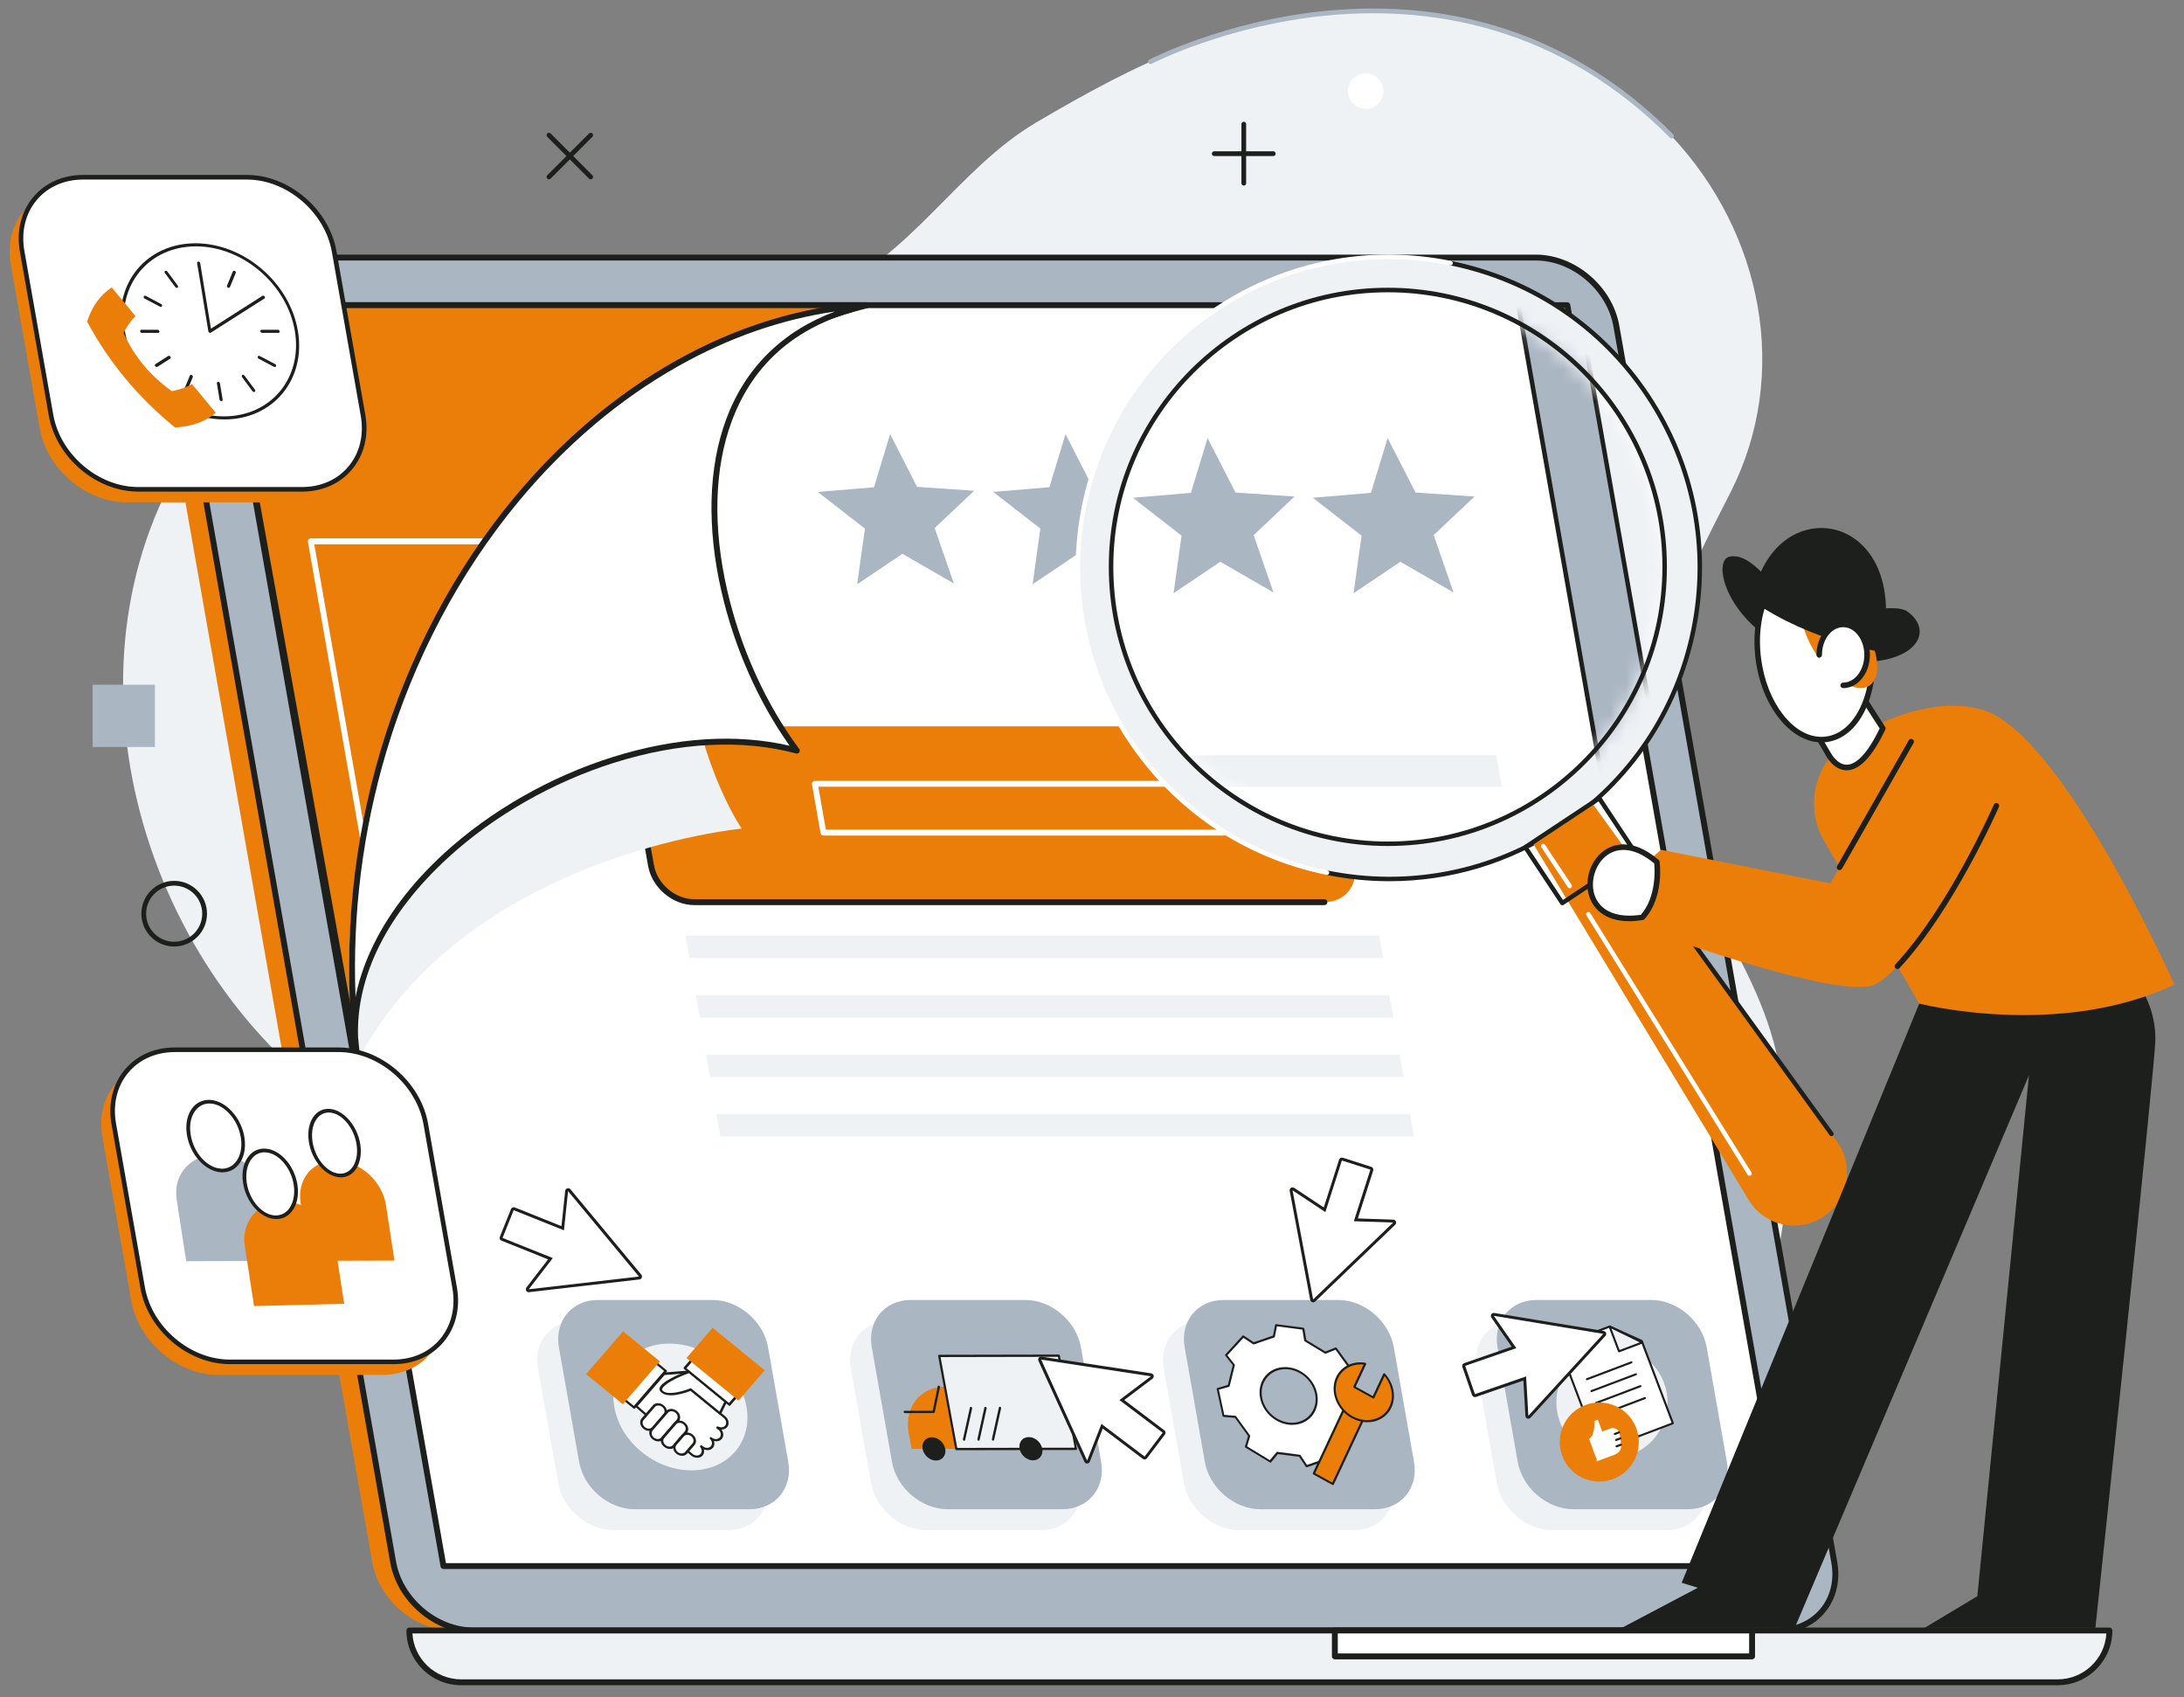 <svg width="139" height="108" viewBox="0 0 139 108" fill="none" xmlns="http://www.w3.org/2000/svg">
<rect x="0" y="0" width="139" height="108" fill="#808080" stroke="none"/>
<path d="M113.724 72.09C113.985 77.775 112.729 83.538 110.069 88.567C100.956 105.795 74.31 111.726 58.476 100.865C50.324 95.274 46.267 85.6 37.972 79.782C32.822 76.169 26.783 73.97 21.608 70.332C8.794 61.318 3.255 41.942 12.264 28.337C15.968 22.743 22.369 19.027 29.064 18.581C36.861 18.064 45.041 21.67 52.286 18.739C57.924 16.46 60.894 10.781 65.933 7.803C72.221 4.089 78.413 0.998 85.881 0.727C93.427 0.454 101.202 3.153 106.379 8.653C112.172 14.808 113.958 23.81 110.14 31.322C107.544 36.432 104.663 41.819 105.165 47.528C105.818 54.939 111.815 60.372 113.202 67.677C113.478 69.132 113.65 70.61 113.719 72.09H113.724Z" fill="#EFF2F5"/>
<path d="M106.385 8.803C106.346 8.803 106.307 8.789 106.28 8.759C103.009 5.464 99.241 3.168 95.081 1.932C91.751 0.942 88.165 0.626 84.419 0.991C78.032 1.614 73.338 4.035 73.291 4.06C73.217 4.099 73.126 4.07 73.087 3.996C73.047 3.922 73.077 3.831 73.151 3.791C73.198 3.767 77.936 1.321 84.377 0.691C88.162 0.321 91.79 0.639 95.159 1.641C99.371 2.892 103.184 5.215 106.491 8.547C106.55 8.606 106.55 8.702 106.491 8.761C106.462 8.791 106.422 8.806 106.385 8.806V8.803Z" fill="#AAB6C2"/>
<path d="M11.086 60.224C9.935 60.224 8.997 59.288 8.997 58.136C8.997 56.983 9.933 56.047 11.086 56.047C12.238 56.047 13.174 56.983 13.174 58.136C13.174 59.288 12.238 60.224 11.086 60.224ZM11.086 56.35C10.101 56.35 9.3 57.15 9.3 58.136C9.3 59.121 10.101 59.921 11.086 59.921C12.071 59.921 12.871 59.121 12.871 58.136C12.871 57.15 12.071 56.35 11.086 56.35Z" fill="#1D1F1C"/>
<path d="M9.86 43.567H5.897V47.53H9.86V43.567Z" fill="#AAB6C2"/>
<path d="M79.16 11.808C79.076 11.808 79.01 11.742 79.01 11.658V7.899C79.01 7.816 79.076 7.749 79.16 7.749C79.244 7.749 79.31 7.816 79.31 7.899V11.658C79.31 11.742 79.244 11.808 79.16 11.808Z" fill="#1D1F1C"/>
<path d="M81.039 9.929H77.28C77.196 9.929 77.13 9.862 77.13 9.779C77.13 9.695 77.196 9.628 77.28 9.628H81.039C81.122 9.628 81.189 9.695 81.189 9.779C81.189 9.862 81.122 9.929 81.039 9.929Z" fill="#1D1F1C"/>
<path d="M34.936 11.409C34.897 11.409 34.86 11.394 34.831 11.365C34.771 11.306 34.771 11.21 34.831 11.15L37.488 8.493C37.547 8.434 37.643 8.434 37.702 8.493C37.761 8.552 37.761 8.648 37.702 8.707L35.045 11.365C35.015 11.394 34.976 11.409 34.939 11.409H34.936Z" fill="#1D1F1C"/>
<path d="M37.594 11.409C37.554 11.409 37.517 11.394 37.488 11.365L34.831 8.707C34.771 8.648 34.771 8.552 34.831 8.493C34.89 8.434 34.986 8.434 35.045 8.493L37.702 11.15C37.761 11.21 37.761 11.306 37.702 11.365C37.673 11.394 37.633 11.409 37.596 11.409H37.594Z" fill="#1D1F1C"/>
<path d="M88.046 5.796C88.046 5.175 87.544 4.671 86.921 4.671C86.297 4.671 85.795 5.173 85.795 5.796C85.795 6.419 86.297 6.922 86.921 6.922C87.544 6.922 88.046 6.419 88.046 5.796Z" fill="white"/>
<path d="M111.826 103.744H28.806C26.405 103.744 24.114 101.796 23.691 99.394L9.822 20.739C9.398 18.337 11.002 16.389 13.405 16.389H96.425C98.827 16.389 101.117 18.337 101.541 20.739L115.409 99.394C115.833 101.796 114.23 103.744 111.826 103.744Z" fill="#EB7E09"/>
<path d="M113.158 103.744H30.138C27.737 103.744 25.446 101.796 25.023 99.394L11.154 20.739C10.73 18.337 12.334 16.389 14.737 16.389H97.757C100.159 16.389 102.449 18.337 102.873 20.739L116.741 99.394C117.165 101.796 115.562 103.744 113.158 103.744Z" fill="#AAB6C2"/>
<path d="M113.158 103.931H30.138C27.653 103.931 25.276 101.911 24.837 99.426L10.969 20.771C10.752 19.542 11.033 18.387 11.762 17.52C12.474 16.67 13.53 16.202 14.737 16.202H97.757C100.242 16.202 102.619 18.221 103.057 20.707L116.926 99.362C117.143 100.591 116.862 101.746 116.133 102.613C115.421 103.463 114.364 103.931 113.158 103.931ZM14.735 16.576C13.641 16.576 12.688 16.997 12.048 17.759C11.392 18.539 11.141 19.586 11.338 20.704L25.207 99.36C25.616 101.672 27.827 103.554 30.138 103.554H113.158C114.251 103.554 115.204 103.133 115.845 102.372C116.5 101.591 116.753 100.544 116.554 99.426L102.685 20.771C102.276 18.458 100.065 16.576 97.754 16.576H14.735Z" fill="#1D1F1C"/>
<path d="M130.958 107.039H29.35C27.53 107.039 26.055 105.564 26.055 103.744H134.255C134.255 105.564 132.78 107.039 130.96 107.039H130.958Z" fill="#EFF2F5"/>
<path d="M130.957 107.226H29.35C27.429 107.226 25.867 105.662 25.867 103.744C25.867 103.64 25.951 103.557 26.054 103.557H134.255C134.359 103.557 134.442 103.64 134.442 103.744C134.442 105.665 132.878 107.226 130.96 107.226H130.957ZM26.246 103.931C26.343 105.559 27.7 106.852 29.35 106.852H130.957C132.61 106.852 133.964 105.559 134.061 103.931H26.244H26.246Z" fill="#1D1F1C"/>
<path d="M111.51 103.744H84.955V105.392H111.51V103.744Z" fill="white"/>
<path d="M111.511 105.579H84.956C84.852 105.579 84.769 105.495 84.769 105.392V103.744C84.769 103.64 84.852 103.557 84.956 103.557H111.511C111.614 103.557 111.698 103.64 111.698 103.744V105.392C111.698 105.495 111.614 105.579 111.511 105.579ZM85.143 105.204H111.324V103.931H85.143V105.204Z" fill="#1D1F1C"/>
<path d="M113.899 99.643H28.224L14.077 19.419H99.755L113.899 99.643Z" fill="white"/>
<path d="M113.899 99.83H28.224C28.133 99.83 28.054 99.766 28.04 99.675L13.893 19.451C13.883 19.396 13.898 19.34 13.934 19.298C13.969 19.256 14.023 19.231 14.077 19.231H99.752C99.844 19.231 99.92 19.295 99.937 19.387L114.084 99.611C114.094 99.665 114.079 99.722 114.042 99.764C114.008 99.806 113.953 99.83 113.899 99.83ZM28.382 99.456H113.678L99.597 19.606H14.301L28.382 99.456Z" fill="#1D1F1C"/>
<path d="M55.154 19.419H14.077L22.759 67.485C22.759 67.485 21.895 28.423 55.154 19.419Z" fill="#EB7E09"/>
<path d="M22.759 67.672C22.671 67.672 22.592 67.608 22.574 67.517L13.893 19.451C13.883 19.396 13.898 19.34 13.932 19.298C13.966 19.256 14.021 19.231 14.075 19.231H55.151C55.245 19.231 55.324 19.3 55.336 19.394C55.348 19.488 55.289 19.574 55.198 19.598C47.649 21.642 41.256 25.428 36.199 30.849C32.15 35.189 28.941 40.582 26.66 46.88C22.774 57.613 22.941 67.381 22.944 67.48C22.944 67.578 22.872 67.66 22.776 67.669C22.769 67.669 22.764 67.669 22.757 67.669L22.759 67.672ZM14.302 19.606L22.609 65.606C22.754 62.234 23.412 54.766 26.306 46.764C28.604 40.417 31.837 34.979 35.921 30.6C40.738 25.435 46.753 21.741 53.816 19.606H14.299H14.302Z" fill="#1D1F1C"/>
<path d="M49.041 59.505H24.166C24.075 59.505 23.998 59.441 23.981 59.35L19.595 34.474C19.585 34.42 19.6 34.364 19.637 34.322C19.671 34.28 19.725 34.255 19.779 34.255H44.655C44.746 34.255 44.825 34.322 44.84 34.41L49.226 59.286C49.236 59.34 49.221 59.397 49.184 59.438C49.15 59.48 49.096 59.505 49.041 59.505ZM24.321 59.131H48.817L44.497 34.63H20.001L24.321 59.131Z" fill="white"/>
<path d="M84.292 57.401H44.176C42.888 57.401 41.659 56.357 41.432 55.069L40.282 48.547C40.056 47.259 40.915 46.215 42.203 46.215H82.319C83.608 46.215 84.836 47.259 85.063 48.547L86.213 55.069C86.44 56.357 85.58 57.401 84.292 57.401Z" fill="#EB7E09"/>
<path d="M77.95 53.163H52.407C52.316 53.163 52.24 53.096 52.223 53.008L51.676 49.902C51.666 49.848 51.681 49.791 51.718 49.749C51.752 49.707 51.806 49.683 51.861 49.683H77.403C77.495 49.683 77.571 49.747 77.588 49.838L78.135 52.944C78.145 52.998 78.13 53.054 78.093 53.096C78.059 53.138 78.004 53.163 77.95 53.163ZM52.562 52.788H77.726L77.243 50.057H52.08L52.562 52.788Z" fill="white"/>
<path d="M88.026 60.953H43.883L43.632 59.532H87.775L88.026 60.953Z" fill="#EFF2F5"/>
<path d="M88.679 64.739H44.536L44.287 63.318H88.43L88.679 64.739Z" fill="#EFF2F5"/>
<path d="M89.335 68.524H45.192L44.94 67.103H89.083L89.335 68.524Z" fill="#EFF2F5"/>
<path d="M89.989 72.31H45.843L45.595 70.888H89.737L89.989 72.31Z" fill="#EFF2F5"/>
<path d="M84.293 57.589H44.177C42.805 57.589 41.49 56.473 41.249 55.101L40.098 48.579C40.081 48.478 40.148 48.38 40.251 48.363C40.352 48.346 40.451 48.412 40.468 48.515L41.618 55.037C41.83 56.239 42.977 57.214 44.177 57.214H84.293C84.396 57.214 84.48 57.298 84.48 57.402C84.48 57.505 84.396 57.589 84.293 57.589Z" fill="#1D1F1C"/>
<path d="M48.339 23.349C38.524 40.095 47.204 52.722 47.204 52.722C47.204 52.722 29.715 54.352 22.759 67.485C22.759 67.485 16.304 38.883 48.339 23.349Z" fill="#EFF2F5"/>
<path d="M22.76 67.485C19.777 42.398 36.33 20.677 55.154 19.419C41.707 22.468 44.31 39.186 50.716 47.759C38.525 44.481 20.723 55.926 22.76 67.482V67.485Z" fill="white"/>
<path d="M22.759 67.672C22.67 67.672 22.591 67.608 22.574 67.517C22.485 67.012 22.431 66.504 22.417 65.995C21.865 59.773 22.473 53.631 24.234 47.715C26.003 41.774 28.936 36.223 32.719 31.667C35.741 28.026 39.201 25.096 43.004 22.958C46.908 20.763 50.991 19.51 55.139 19.231C55.237 19.226 55.324 19.295 55.336 19.391C55.351 19.488 55.287 19.579 55.193 19.601C50.871 20.581 47.967 23.012 46.563 26.825C45.457 29.824 45.361 33.536 46.282 37.555C47.13 41.242 48.755 44.826 50.863 47.648C50.91 47.712 50.913 47.799 50.868 47.865C50.824 47.932 50.743 47.961 50.664 47.941C47.245 47.023 43.245 47.225 39.098 48.528C35.189 49.757 31.436 51.899 28.525 54.564C24.66 58.101 22.663 62.098 22.788 65.965C22.833 66.463 22.884 66.963 22.944 67.46C22.956 67.561 22.885 67.652 22.786 67.667C22.776 67.667 22.769 67.667 22.759 67.667V67.672ZM53.146 19.82C49.748 20.313 46.408 21.475 43.189 23.285C39.425 25.401 36.002 28.3 33.007 31.905C29.256 36.425 26.345 41.927 24.591 47.821C23.084 52.889 22.426 58.126 22.628 63.436C22.82 62.46 23.143 61.478 23.591 60.495C24.589 58.306 26.165 56.219 28.273 54.288C31.224 51.587 35.029 49.414 38.987 48.171C43.002 46.91 46.883 46.663 50.257 47.451C48.267 44.658 46.733 41.196 45.918 37.639C44.979 33.548 45.08 29.763 46.211 26.694C47.418 23.418 49.794 21.071 53.144 19.82H53.146Z" fill="#1D1F1C"/>
<path d="M95.411 31.221L92.896 33.595L94.115 37.124L90.842 35.235L87.965 37.171L88.458 33.63L85.458 31.3L89.034 30.999L90.059 27.62L91.778 30.977L95.411 31.221Z" fill="#AAB6C2"/>
<path d="M62.001 31.226L59.486 33.6L60.708 37.127L57.435 35.238L54.556 37.174L55.048 33.635L52.051 31.302L55.627 31.002L56.652 27.625L58.368 30.979L62.001 31.226Z" fill="#AAB6C2"/>
<path d="M73.165 31.223L70.651 33.597L71.87 37.127L68.597 35.238L65.72 37.174L66.213 33.632L63.213 31.3L66.789 30.999L67.814 27.622L69.533 30.98L73.165 31.223Z" fill="#AAB6C2"/>
<path d="M84.328 31.223L81.813 33.597L83.032 37.124L79.761 35.238L76.882 37.174L77.375 33.632L74.375 31.3L77.951 30.999L78.976 27.622L80.695 30.977L84.328 31.223Z" fill="#AAB6C2"/>
<path d="M102.385 50.124C110.112 42.397 110.112 29.868 102.385 22.141C94.657 14.414 82.129 14.414 74.402 22.141C66.674 29.868 66.674 42.397 74.402 50.124C82.129 57.851 94.657 57.851 102.385 50.124Z" fill="#EFF2F5"/>
<path d="M88.432 56.069C87.102 56.069 85.763 55.936 84.428 55.665C84.351 55.65 84.3 55.574 84.317 55.498C84.332 55.421 84.408 55.37 84.484 55.387C89.627 56.431 94.868 55.409 99.242 52.51C103.616 49.611 106.599 45.183 107.643 40.041C108.687 34.898 107.665 29.657 104.766 25.283C101.868 20.909 97.439 17.926 92.297 16.882C92.22 16.867 92.169 16.791 92.186 16.714C92.201 16.638 92.277 16.589 92.353 16.603C97.57 17.662 102.062 20.689 105.003 25.125C107.944 29.563 108.98 34.878 107.921 40.097C106.862 45.314 103.835 49.806 99.4 52.747C96.097 54.936 92.306 56.069 88.432 56.069Z" fill="#1D1F1C"/>
<path d="M84.458 55.668C84.458 55.668 84.439 55.668 84.429 55.665C79.212 54.606 74.72 51.579 71.779 47.144C68.838 42.705 67.802 37.39 68.861 32.172C69.92 26.955 72.947 22.463 77.382 19.522C81.82 16.581 87.135 15.544 92.354 16.603C92.431 16.618 92.482 16.695 92.465 16.771C92.45 16.847 92.374 16.896 92.298 16.882C87.155 15.837 81.914 16.86 77.54 19.758C73.166 22.657 70.183 27.085 69.139 32.228C66.984 42.843 73.87 53.232 84.485 55.387C84.562 55.402 84.613 55.478 84.596 55.554C84.581 55.621 84.522 55.668 84.456 55.668H84.458Z" fill="white"/>
<path d="M100.781 48.52C107.622 41.679 107.622 30.586 100.781 23.745C93.939 16.903 82.847 16.903 76.006 23.745C69.164 30.586 69.164 41.679 76.006 48.52C82.847 55.361 93.939 55.362 100.781 48.52Z" fill="white"/>
<mask id="mask0_93_1294" style="mask-type:luminance" maskUnits="userSpaceOnUse" x="70" y="18" width="36" height="36">
<path d="M100.781 48.52C107.622 41.679 107.622 30.586 100.781 23.745C93.939 16.903 82.847 16.903 76.006 23.745C69.164 30.586 69.164 41.679 76.006 48.52C82.847 55.362 93.939 55.362 100.781 48.52Z" fill="white"/>
</mask>
<g mask="url(#mask0_93_1294)">
<path d="M112.065 66.785H108.23L97.711 7.119H101.546L112.065 66.785Z" fill="#EFF2F5"/>
<path d="M109.087 68.28H105.253L94.733 8.616H98.568L109.087 68.28Z" fill="#AAB6C2"/>
<path d="M109.088 68.423H105.253C105.184 68.423 105.125 68.374 105.113 68.305L94.591 8.641C94.584 8.599 94.596 8.557 94.623 8.525C94.65 8.493 94.689 8.473 94.731 8.473H98.566C98.635 8.473 98.694 8.523 98.707 8.592L109.228 68.256C109.235 68.297 109.223 68.339 109.196 68.371C109.169 68.403 109.13 68.423 109.088 68.423ZM105.374 68.138H108.918L98.448 8.757H94.904L105.374 68.138Z" fill="#1D1F1C"/>
<path d="M95.58 50.06H71.86L71.505 48.05H95.225L95.58 50.06Z" fill="#EFF2F5"/>
<path d="M93.847 31.593L91.246 34.046L92.507 37.696L89.125 35.743L86.148 37.745L86.657 34.083L83.557 31.672L87.254 31.361L88.315 27.869L90.091 31.339L93.847 31.593Z" fill="#AAB6C2"/>
<path d="M82.387 31.593L79.789 34.048L81.05 37.696L77.666 35.743L74.691 37.745L75.2 34.083L72.1 31.672L75.796 31.361L76.856 27.871L78.631 31.339L82.387 31.593Z" fill="#AAB6C2"/>
</g>
<path d="M116.045 77.42C114.446 78.479 112.289 77.994 111.296 76.356L97.48 53.522L101.27 51.01L116.912 72.632C118.035 74.186 117.641 76.361 116.042 77.42H116.045Z" fill="#EB7E09"/>
<path d="M99.432 57.599C99.432 57.599 99.412 57.599 99.405 57.596C99.368 57.589 99.336 57.566 99.314 57.535L96.961 53.983C96.917 53.916 96.937 53.828 97.001 53.786L101.703 50.67C101.735 50.651 101.771 50.641 101.808 50.651C101.845 50.658 101.877 50.68 101.9 50.712L104.252 54.264C104.296 54.33 104.276 54.419 104.212 54.461L99.511 57.576C99.486 57.591 99.459 57.601 99.432 57.601V57.599ZM97.277 53.946L99.471 57.259L103.934 54.301L101.739 50.988L97.277 53.946Z" fill="#1D1F1C"/>
<path d="M99.903 56.517C99.857 56.517 99.812 56.495 99.785 56.453L98.098 53.909C98.054 53.843 98.073 53.754 98.138 53.712C98.204 53.668 98.293 53.688 98.335 53.752L100.022 56.296C100.066 56.362 100.046 56.451 99.982 56.493C99.958 56.51 99.93 56.517 99.903 56.517Z" fill="white"/>
<path d="M116.562 72.29C116.517 72.29 116.473 72.27 116.446 72.231L103.71 54.626C103.663 54.562 103.678 54.473 103.742 54.426C103.806 54.38 103.895 54.394 103.942 54.458L116.677 72.063C116.724 72.127 116.709 72.216 116.645 72.263C116.621 72.28 116.591 72.29 116.562 72.29Z" fill="#1D1F1C"/>
<path d="M111.343 74.809C111.297 74.809 111.25 74.785 111.223 74.743L100.972 58.246C100.93 58.18 100.95 58.091 101.019 58.049C101.085 58.008 101.174 58.027 101.216 58.096L111.467 74.593C111.508 74.659 111.489 74.748 111.42 74.79C111.395 74.805 111.37 74.812 111.343 74.812V74.809Z" fill="white"/>
<path d="M88.329 53.828C78.537 53.828 70.569 45.86 70.569 36.068C70.569 26.275 78.537 18.308 88.329 18.308C98.122 18.308 106.089 26.275 106.089 36.068C106.089 45.86 98.122 53.828 88.329 53.828ZM88.329 18.596C78.695 18.596 70.855 26.435 70.855 36.07C70.855 45.705 78.695 53.545 88.329 53.545C97.964 53.545 105.804 45.705 105.804 36.07C105.804 26.435 97.964 18.596 88.329 18.596Z" fill="#1D1F1C"/>
<path d="M24.323 87.481H13.905C11.299 87.481 8.814 85.368 8.354 82.762L6.516 72.344C6.056 69.738 7.797 67.625 10.403 67.625H20.821C23.427 67.625 25.912 69.738 26.372 72.344L28.21 82.762C28.67 85.368 26.929 87.481 24.323 87.481Z" fill="#EB7E09"/>
<path d="M25.047 86.651H14.629C12.023 86.651 9.538 84.538 9.077 81.932L7.24 71.514C6.779 68.908 8.521 66.795 11.126 66.795H21.544C24.15 66.795 26.635 68.908 27.096 71.514L28.933 81.932C29.394 84.538 27.652 86.651 25.047 86.651Z" fill="white"/>
<path d="M25.047 86.796H14.629C11.959 86.796 9.405 84.624 8.935 81.957L7.098 71.539C6.866 70.221 7.167 68.985 7.945 68.056C8.708 67.147 9.839 66.647 11.129 66.647H21.548C24.217 66.647 26.771 68.82 27.242 71.487L29.079 81.905C29.311 83.223 29.01 84.459 28.232 85.388C27.468 86.296 26.338 86.796 25.047 86.796ZM11.129 66.94C9.928 66.94 8.876 67.403 8.169 68.246C7.447 69.105 7.169 70.258 7.386 71.489L9.223 81.908C9.671 84.442 12.095 86.506 14.629 86.506H25.047C26.249 86.506 27.301 86.043 28.008 85.201C28.729 84.341 29.008 83.188 28.791 81.957L26.954 71.539C26.505 69.004 24.082 66.94 21.548 66.94H11.129Z" fill="#1D1F1C"/>
<path d="M17.955 80.228L11.849 80.248L11.246 76.324C10.99 74.662 12.214 73.386 13.935 73.472C15.613 73.556 17.137 74.906 17.381 76.489L17.957 80.228H17.955Z" fill="#AAB6C2"/>
<path d="M15.444 72.388C15.627 73.581 15.026 74.516 14.087 74.477C13.134 74.438 12.201 73.413 12.011 72.186C11.821 70.962 12.457 70.029 13.412 70.1C14.356 70.172 15.26 71.194 15.442 72.388H15.444Z" fill="white"/>
<path d="M14.198 74.593C14.166 74.593 14.132 74.593 14.097 74.593C13.08 74.551 12.092 73.472 11.893 72.189C11.782 71.462 11.942 70.81 12.331 70.396C12.61 70.1 12.991 69.955 13.408 69.985C14.402 70.061 15.368 71.137 15.56 72.383C15.668 73.095 15.516 73.741 15.139 74.157C14.89 74.433 14.565 74.581 14.196 74.59L14.198 74.593ZM13.294 70.214C12.994 70.221 12.728 70.342 12.518 70.564C12.171 70.933 12.028 71.524 12.132 72.182C12.312 73.344 13.183 74.319 14.08 74.359C14.422 74.374 14.725 74.246 14.957 73.992C15.294 73.62 15.43 73.036 15.329 72.391C15.154 71.258 14.299 70.283 13.422 70.216C13.38 70.214 13.338 70.211 13.297 70.214H13.294Z" fill="#1D1F1C"/>
<path d="M25.107 80.206L19.698 80.223L19.132 76.536C18.89 74.975 19.959 73.77 21.484 73.847C22.971 73.92 24.336 75.189 24.565 76.681L25.107 80.206Z" fill="#EB7E09"/>
<path d="M22.814 72.822C22.986 73.945 22.462 74.827 21.629 74.792C20.787 74.758 19.95 73.795 19.772 72.642C19.595 71.49 20.147 70.61 20.994 70.674C21.829 70.738 22.639 71.699 22.812 72.822H22.814Z" fill="white"/>
<path d="M21.723 74.908C21.696 74.908 21.666 74.908 21.639 74.908C20.73 74.871 19.841 73.856 19.656 72.645C19.548 71.945 19.701 71.3 20.063 70.916C20.309 70.654 20.629 70.531 20.991 70.558C21.88 70.625 22.752 71.64 22.932 72.819C23.038 73.504 22.89 74.144 22.54 74.531C22.321 74.772 22.04 74.903 21.725 74.91L21.723 74.908ZM20.898 70.787C20.649 70.795 20.425 70.896 20.245 71.086C19.925 71.425 19.792 72.007 19.89 72.64C20.058 73.728 20.834 74.642 21.619 74.677C21.902 74.689 22.156 74.58 22.353 74.364C22.663 74.021 22.791 73.445 22.695 72.824C22.533 71.76 21.772 70.849 21.001 70.79C20.966 70.787 20.932 70.787 20.898 70.787Z" fill="#1D1F1C"/>
<path d="M21.904 82.954L16.168 83.102L15.582 79.294C15.333 77.681 16.474 76.41 18.092 76.455C19.668 76.496 21.109 77.78 21.345 79.319L21.904 82.952V82.954Z" fill="#EB7E09"/>
<path d="M18.814 75.383C18.991 76.541 18.432 77.467 17.55 77.45C16.656 77.432 15.772 76.455 15.59 75.267C15.408 74.078 15.996 73.154 16.895 73.204C17.782 73.25 18.634 74.228 18.814 75.386V75.383Z" fill="white"/>
<path d="M17.622 77.565C17.602 77.565 17.58 77.565 17.56 77.565C16.599 77.546 15.661 76.516 15.469 75.267C15.358 74.551 15.511 73.901 15.89 73.489C16.154 73.204 16.496 73.063 16.885 73.083C17.826 73.132 18.742 74.162 18.929 75.378C19.038 76.08 18.89 76.723 18.525 77.137C18.287 77.408 17.974 77.556 17.622 77.565ZM16.814 73.317C16.53 73.324 16.277 73.44 16.077 73.659C15.745 74.021 15.607 74.62 15.705 75.265C15.878 76.391 16.7 77.319 17.535 77.336C17.846 77.341 18.124 77.218 18.338 76.977C18.658 76.612 18.791 76.021 18.695 75.391C18.525 74.295 17.722 73.366 16.902 73.322C16.873 73.322 16.843 73.322 16.814 73.322V73.317Z" fill="#1D1F1C"/>
<path d="M18.493 31.962H8.075C5.469 31.962 2.984 29.849 2.524 27.243L0.686 16.825C0.226 14.219 1.967 12.106 4.573 12.106H14.991C17.596 12.106 20.082 14.219 20.542 16.825L22.38 27.243C22.84 29.849 21.099 31.962 18.493 31.962Z" fill="#EB7E09"/>
<path d="M19.218 31.132H8.8C6.194 31.132 3.709 29.019 3.248 26.413L1.411 15.995C0.95 13.389 2.691 11.276 5.297 11.276H15.715C18.321 11.276 20.806 13.389 21.267 15.995L23.104 26.413C23.565 29.019 21.823 31.132 19.218 31.132Z" fill="white"/>
<path d="M19.217 31.28H8.799C6.129 31.28 3.575 29.108 3.105 26.44L1.268 16.022C1.036 14.704 1.337 13.468 2.115 12.54C2.878 11.631 4.009 11.131 5.299 11.131H15.717C18.387 11.131 20.941 13.303 21.412 15.97L23.249 26.389C23.481 27.706 23.18 28.943 22.402 29.871C21.638 30.78 20.508 31.28 19.217 31.28ZM5.297 11.424C4.095 11.424 3.043 11.887 2.336 12.729C1.615 13.589 1.337 14.741 1.553 15.973L3.391 26.391C3.839 28.925 6.262 30.989 8.797 30.989H19.215C20.417 30.989 21.468 30.526 22.175 29.684C22.897 28.824 23.175 27.672 22.958 26.44L21.121 16.022C20.675 13.488 18.249 11.424 15.715 11.424H5.297Z" fill="#1D1F1C"/>
<path d="M18.865 21.083C18.365 18.042 15.496 15.576 12.454 15.576C9.412 15.576 7.353 18.042 7.853 21.083C8.353 24.125 11.222 26.59 14.264 26.59C17.306 26.59 19.365 24.125 18.865 21.083Z" fill="white"/>
<path d="M14.28 26.687C11.189 26.687 8.263 24.172 7.755 21.083C7.248 17.992 9.349 15.48 12.44 15.48C15.531 15.48 18.457 17.995 18.964 21.083C19.471 24.174 17.37 26.687 14.28 26.687ZM12.472 15.675C9.489 15.675 7.462 18.101 7.952 21.083C8.442 24.066 11.267 26.492 14.25 26.492C17.233 26.492 19.259 24.066 18.769 21.083C18.279 18.101 15.454 15.675 12.472 15.675Z" fill="#1D1F1C"/>
<path d="M12.646 16.741L13.358 21.083L16.762 18.911L12.646 16.741Z" fill="white"/>
<path d="M13.377 21.18C13.359 21.18 13.342 21.174 13.325 21.167C13.293 21.15 13.268 21.118 13.261 21.083L12.546 16.741C12.537 16.687 12.574 16.643 12.628 16.643C12.682 16.643 12.734 16.687 12.741 16.741L13.426 20.913L16.697 18.827C16.738 18.8 16.802 18.817 16.837 18.864C16.871 18.911 16.866 18.97 16.822 18.997L13.418 21.167C13.404 21.177 13.389 21.18 13.372 21.18H13.377Z" fill="#1D1F1C"/>
<path d="M11.25 18.315C11.216 18.315 11.181 18.298 11.157 18.266L10.494 17.372C10.46 17.325 10.465 17.266 10.509 17.239C10.551 17.212 10.615 17.229 10.649 17.276L11.312 18.17C11.347 18.217 11.342 18.276 11.297 18.303C11.282 18.313 11.268 18.315 11.25 18.315Z" fill="#1D1F1C"/>
<path d="M10.238 19.527C10.221 19.527 10.204 19.522 10.186 19.515L9.206 18.997C9.154 18.97 9.13 18.911 9.149 18.864C9.169 18.817 9.226 18.8 9.277 18.827L10.258 19.345C10.309 19.372 10.334 19.431 10.314 19.478C10.302 19.51 10.272 19.527 10.238 19.527Z" fill="#1D1F1C"/>
<path d="M10.066 21.18H9.034C8.98 21.18 8.928 21.135 8.921 21.081C8.911 21.027 8.948 20.983 9.002 20.983H10.034C10.088 20.983 10.14 21.027 10.147 21.081C10.157 21.135 10.12 21.18 10.066 21.18Z" fill="#1D1F1C"/>
<path d="M9.972 23.352C9.937 23.352 9.903 23.334 9.878 23.302C9.844 23.256 9.849 23.197 9.893 23.169L10.703 22.652C10.745 22.625 10.809 22.642 10.844 22.689C10.878 22.736 10.873 22.795 10.829 22.822L10.018 23.339C10.004 23.349 9.989 23.352 9.972 23.352Z" fill="#1D1F1C"/>
<path d="M11.822 24.94C11.805 24.94 11.788 24.936 11.77 24.928C11.719 24.901 11.694 24.842 11.714 24.795L12.083 23.901C12.103 23.854 12.16 23.837 12.211 23.864C12.263 23.891 12.288 23.95 12.268 23.997L11.899 24.891C11.886 24.923 11.857 24.94 11.822 24.94Z" fill="#1D1F1C"/>
<path d="M14.088 25.522C14.033 25.522 13.982 25.477 13.974 25.423L13.804 24.391C13.794 24.337 13.831 24.293 13.886 24.293C13.94 24.293 13.992 24.337 13.999 24.391L14.169 25.423C14.179 25.477 14.142 25.522 14.088 25.522Z" fill="#1D1F1C"/>
<path d="M16.163 24.94C16.129 24.94 16.095 24.923 16.07 24.891L15.407 23.997C15.373 23.95 15.378 23.891 15.422 23.864C15.464 23.837 15.528 23.854 15.562 23.901L16.225 24.795C16.259 24.842 16.255 24.901 16.21 24.928C16.195 24.938 16.181 24.94 16.163 24.94Z" fill="#1D1F1C"/>
<path d="M17.492 23.352C17.475 23.352 17.457 23.347 17.44 23.34L16.46 22.822C16.408 22.795 16.384 22.736 16.403 22.689C16.423 22.642 16.48 22.625 16.531 22.652L17.512 23.169C17.563 23.197 17.588 23.256 17.568 23.303C17.556 23.335 17.526 23.352 17.492 23.352Z" fill="#1D1F1C"/>
<path d="M17.717 21.18H16.685C16.631 21.18 16.579 21.135 16.572 21.081C16.562 21.027 16.599 20.983 16.653 20.983H17.685C17.739 20.983 17.791 21.027 17.798 21.081C17.808 21.135 17.771 21.18 17.717 21.18Z" fill="#1D1F1C"/>
<path d="M14.557 18.315C14.54 18.315 14.523 18.31 14.506 18.303C14.454 18.276 14.43 18.217 14.449 18.17L14.819 17.276C14.838 17.229 14.895 17.212 14.947 17.239C14.998 17.266 15.023 17.325 15.003 17.372L14.634 18.266C14.622 18.298 14.592 18.315 14.557 18.315Z" fill="#1D1F1C"/>
<path d="M12.222 24.44C11.846 24.65 11.417 24.798 10.942 24.889C9.567 23.916 8.54 22.682 7.866 21.187C8.07 20.768 8.321 20.411 8.624 20.111L7.109 18.288C6.38 18.766 5.858 19.49 5.543 20.463C6.939 23.061 8.806 25.307 11.144 27.201C12.215 27.137 13.077 26.825 13.735 26.263L12.22 24.44H12.222Z" fill="#EB7E09"/>
<path d="M46.354 97.36H39.064C37.401 97.36 35.815 96.013 35.522 94.348L34.236 87.058C33.943 85.395 35.054 84.045 36.717 84.045H44.007C45.669 84.045 47.255 85.393 47.548 87.058L48.834 94.348C49.127 96.01 48.016 97.36 46.354 97.36Z" fill="#EFF2F5"/>
<path d="M66.267 97.36H58.977C57.314 97.36 55.728 96.013 55.435 94.348L54.149 87.058C53.856 85.395 54.967 84.045 56.63 84.045H63.92C65.582 84.045 67.168 85.393 67.462 87.058L68.747 94.348C69.04 96.01 67.93 97.36 66.267 97.36Z" fill="#EFF2F5"/>
<path d="M86.179 97.36H78.889C77.226 97.36 75.64 96.013 75.347 94.348L74.062 87.058C73.769 85.395 74.879 84.045 76.542 84.045H83.832C85.494 84.045 87.081 85.393 87.374 87.058L88.659 94.348C88.952 96.01 87.842 97.36 86.179 97.36Z" fill="#EFF2F5"/>
<path d="M106.093 97.36H98.803C97.14 97.36 95.554 96.013 95.261 94.348L93.976 87.058C93.683 85.395 94.793 84.045 96.456 84.045H103.746C105.408 84.045 106.995 85.393 107.288 87.058L108.573 94.348C108.866 96.01 107.756 97.36 106.093 97.36Z" fill="#EFF2F5"/>
<path d="M47.689 96.028H40.399C38.736 96.028 37.15 94.68 36.857 93.015L35.571 85.725C35.278 84.063 36.389 82.713 38.051 82.713H45.342C47.004 82.713 48.59 84.06 48.883 85.725L50.169 93.015C50.462 94.678 49.351 96.028 47.689 96.028Z" fill="#AAB6C2"/>
<path d="M67.602 96.028H60.312C58.649 96.028 57.063 94.68 56.77 93.015L55.484 85.725C55.191 84.063 56.302 82.713 57.965 82.713H65.255C66.917 82.713 68.503 84.06 68.796 85.725L70.082 93.015C70.375 94.678 69.264 96.028 67.602 96.028Z" fill="#AAB6C2"/>
<path d="M87.514 96.028H80.224C78.561 96.028 76.975 94.68 76.682 93.015L75.397 85.725C75.103 84.063 76.214 82.713 77.877 82.713H85.167C86.829 82.713 88.415 84.06 88.709 85.725L89.994 93.015C90.287 94.678 89.177 96.028 87.514 96.028Z" fill="#AAB6C2"/>
<path d="M107.427 96.028H100.137C98.474 96.028 96.888 94.68 96.595 93.015L95.31 85.725C95.016 84.063 96.127 82.713 97.79 82.713H105.08C106.742 82.713 108.329 84.06 108.622 85.725L109.907 93.015C110.2 94.678 109.09 96.028 107.427 96.028Z" fill="#AAB6C2"/>
<path d="M47.511 89.511C47.12 87.284 44.918 85.484 42.595 85.489C40.273 85.494 38.706 87.304 39.098 89.533C39.49 91.759 41.691 93.56 44.014 93.555C46.337 93.55 47.903 91.74 47.511 89.511Z" fill="#EFF2F5"/>
<path d="M45.245 91.51H45.248C45.45 91.673 45.728 91.673 45.871 91.506C46.014 91.341 45.967 91.072 45.765 90.907C45.733 90.882 45.701 90.86 45.666 90.843L45.681 90.821C45.868 90.917 46.085 90.895 46.208 90.754C46.351 90.589 46.304 90.321 46.102 90.156L43.327 87.885L43.856 87.274L42.245 87.405L40.475 89.451L44.002 92.528C44.002 92.528 44.021 92.545 44.031 92.552C44.233 92.717 44.511 92.717 44.654 92.552C44.775 92.412 44.76 92.2 44.63 92.038L44.642 92.028C44.657 92.043 44.669 92.055 44.684 92.067C44.886 92.232 45.164 92.232 45.307 92.067C45.44 91.914 45.408 91.673 45.245 91.508V91.51Z" fill="white"/>
<path d="M44.376 92.754C44.238 92.754 44.098 92.703 43.985 92.609C43.972 92.599 43.962 92.589 43.95 92.579L40.428 89.506C40.394 89.476 40.389 89.432 40.411 89.402L42.182 87.356C42.192 87.343 42.209 87.336 42.226 87.333L43.837 87.203C43.869 87.2 43.903 87.218 43.92 87.245C43.94 87.272 43.938 87.306 43.92 87.329L43.438 87.888L46.15 90.107C46.263 90.2 46.339 90.326 46.364 90.456C46.386 90.589 46.356 90.715 46.273 90.809C46.186 90.91 46.053 90.961 45.911 90.954C46.061 91.144 46.078 91.392 45.935 91.557C45.819 91.693 45.625 91.735 45.438 91.683C45.494 91.838 45.472 92.003 45.371 92.121C45.238 92.274 45.007 92.308 44.797 92.22C44.834 92.36 44.807 92.503 44.716 92.609C44.635 92.703 44.514 92.754 44.376 92.754ZM40.583 89.459L44.049 92.483C44.049 92.483 44.066 92.501 44.076 92.508C44.157 92.575 44.253 92.609 44.352 92.609C44.448 92.609 44.534 92.572 44.59 92.505C44.689 92.392 44.679 92.217 44.571 92.082C44.546 92.05 44.546 92.008 44.571 91.986L44.583 91.976C44.613 91.951 44.662 91.956 44.694 91.988C44.706 92.001 44.716 92.01 44.728 92.02C44.893 92.156 45.125 92.156 45.243 92.02C45.352 91.895 45.329 91.698 45.191 91.56C45.177 91.545 45.167 91.525 45.167 91.506C45.167 91.486 45.174 91.469 45.187 91.456H45.189C45.216 91.432 45.26 91.434 45.292 91.461C45.457 91.597 45.689 91.597 45.807 91.461C45.925 91.326 45.886 91.104 45.721 90.969C45.696 90.949 45.669 90.932 45.64 90.917C45.618 90.907 45.603 90.887 45.595 90.868C45.588 90.848 45.59 90.826 45.6 90.809L45.615 90.786C45.635 90.757 45.677 90.749 45.714 90.767C45.871 90.848 46.048 90.826 46.147 90.713C46.204 90.646 46.226 90.56 46.211 90.466C46.194 90.373 46.142 90.286 46.061 90.22L43.285 87.949C43.268 87.934 43.256 87.917 43.253 87.897C43.251 87.878 43.253 87.858 43.265 87.846L43.669 87.378L42.295 87.489L40.583 89.466V89.459Z" fill="#1D1F1C"/>
<path d="M40.995 90.858C40.807 90.705 40.763 90.456 40.896 90.304L41.615 89.471C41.748 89.319 42.007 89.316 42.194 89.471C42.381 89.624 42.425 89.873 42.292 90.025L41.573 90.858C41.44 91.01 41.182 91.013 40.995 90.858Z" fill="white"/>
<path d="M41.318 91.045C41.187 91.045 41.057 90.998 40.951 90.909C40.843 90.821 40.773 90.705 40.751 90.579C40.729 90.454 40.759 90.338 40.835 90.249L41.554 89.417C41.712 89.235 42.02 89.235 42.241 89.417C42.463 89.599 42.515 89.895 42.357 90.077L41.638 90.909C41.562 90.998 41.448 91.047 41.318 91.047V91.045ZM41.899 89.429C41.815 89.429 41.734 89.461 41.68 89.523L40.961 90.355C40.909 90.415 40.889 90.496 40.904 90.579C40.919 90.663 40.968 90.745 41.042 90.804C41.116 90.863 41.205 90.897 41.293 90.897C41.382 90.897 41.458 90.863 41.512 90.804L42.231 89.971C42.34 89.848 42.303 89.646 42.153 89.523C42.076 89.461 41.988 89.429 41.901 89.432L41.899 89.429Z" fill="#1D1F1C"/>
<path d="M41.574 91.523C41.386 91.37 41.342 91.121 41.475 90.969L42.458 89.833C42.591 89.68 42.849 89.678 43.037 89.833C43.224 89.986 43.268 90.235 43.135 90.387L42.153 91.523C42.02 91.675 41.761 91.678 41.574 91.523Z" fill="white"/>
<path d="M41.896 91.71C41.766 91.71 41.635 91.663 41.529 91.575C41.308 91.392 41.256 91.097 41.413 90.914L42.396 89.779C42.554 89.597 42.862 89.597 43.083 89.779C43.192 89.868 43.261 89.984 43.283 90.109C43.305 90.235 43.276 90.35 43.199 90.439L42.216 91.575C42.14 91.663 42.027 91.712 41.896 91.712V91.71ZM42.739 89.791C42.655 89.791 42.574 89.823 42.519 89.885L41.537 91.02C41.428 91.144 41.465 91.345 41.615 91.469C41.766 91.592 41.977 91.592 42.083 91.469L43.066 90.333C43.175 90.21 43.138 90.008 42.987 89.885C42.911 89.823 42.822 89.791 42.736 89.794L42.739 89.791Z" fill="#1D1F1C"/>
<path d="M42.315 92.001C42.128 91.848 42.083 91.599 42.216 91.446L42.968 90.577C43.101 90.424 43.359 90.422 43.546 90.577C43.734 90.73 43.778 90.978 43.645 91.131L42.894 92.001C42.761 92.153 42.502 92.156 42.315 92.001Z" fill="white"/>
<path d="M42.638 92.193C42.514 92.193 42.386 92.148 42.276 92.06L42.261 92.047C42.155 91.961 42.086 91.846 42.064 91.725C42.042 91.602 42.071 91.488 42.148 91.4L42.909 90.518C42.983 90.432 43.096 90.382 43.224 90.382C43.352 90.382 43.48 90.429 43.586 90.516L43.601 90.528C43.817 90.705 43.869 90.996 43.714 91.176L42.953 92.057C42.877 92.146 42.761 92.193 42.638 92.193ZM42.367 91.954C42.514 92.075 42.719 92.075 42.822 91.954L43.583 91.072C43.687 90.951 43.652 90.754 43.507 90.634L43.492 90.621C43.421 90.562 43.335 90.53 43.248 90.53C43.162 90.53 43.086 90.562 43.037 90.621L42.276 91.503C42.224 91.562 42.204 91.639 42.219 91.722C42.234 91.806 42.281 91.882 42.352 91.942L42.367 91.954Z" fill="#1D1F1C"/>
<path d="M43.088 92.442C42.901 92.289 42.857 92.04 42.99 91.887L43.465 91.336C43.598 91.183 43.857 91.18 44.044 91.336C44.231 91.488 44.276 91.737 44.142 91.89L43.667 92.442C43.534 92.594 43.276 92.597 43.088 92.442Z" fill="white"/>
<path d="M43.412 92.629C43.286 92.629 43.156 92.584 43.045 92.493C42.823 92.311 42.772 92.015 42.929 91.833L43.404 91.281C43.562 91.099 43.87 91.099 44.092 91.281C44.313 91.464 44.365 91.759 44.207 91.942L43.732 92.493C43.653 92.584 43.538 92.631 43.412 92.631V92.629ZM43.749 91.294C43.666 91.294 43.584 91.326 43.53 91.387L43.055 91.939C42.946 92.062 42.983 92.264 43.133 92.387C43.284 92.51 43.496 92.51 43.602 92.387L44.077 91.836C44.185 91.712 44.148 91.51 43.998 91.387C43.922 91.326 43.833 91.294 43.747 91.296L43.749 91.294Z" fill="#1D1F1C"/>
<path d="M43.857 87.279C43.857 87.279 41.68 88.067 42.109 88.521C42.557 88.993 43.961 88.41 43.961 88.41L45.823 89.932L46.187 89.188L43.857 87.282V87.279Z" fill="white"/>
<path d="M45.837 90.006C45.817 90.006 45.795 89.998 45.778 89.984L43.958 88.493C43.682 88.604 42.502 89.035 42.054 88.562C41.992 88.496 41.965 88.422 41.977 88.341C42.047 87.863 43.638 87.272 43.82 87.208C43.847 87.198 43.879 87.205 43.904 87.225L46.233 89.131C46.263 89.156 46.275 89.195 46.261 89.222L45.896 89.966C45.886 89.986 45.869 89.998 45.844 90.001C45.842 90.001 45.839 90.001 45.837 90.001V90.006ZM43.948 88.333C43.968 88.333 43.99 88.341 44.007 88.356L45.79 89.814L46.093 89.198L43.854 87.365C42.495 87.863 42.152 88.272 42.135 88.388C42.13 88.422 42.14 88.449 42.165 88.476C42.497 88.826 43.546 88.496 43.921 88.341C43.931 88.338 43.938 88.336 43.948 88.336V88.333Z" fill="#1D1F1C"/>
<path d="M46.416 89.373L43.584 87.055L44.495 86.003L47.328 88.321L46.416 89.373Z" fill="white"/>
<path d="M46.43 89.447C46.41 89.447 46.388 89.439 46.371 89.424L43.539 87.107C43.504 87.077 43.494 87.03 43.521 87.001L44.433 85.949C44.457 85.922 44.509 85.922 44.541 85.949L47.373 88.267C47.408 88.296 47.418 88.343 47.391 88.373L46.479 89.424C46.467 89.439 46.45 89.447 46.428 89.447H46.43ZM43.691 87.055L46.396 89.267L47.216 88.319L44.511 86.107L43.691 87.055Z" fill="#1D1F1C"/>
<path d="M47.007 89.114L43.691 86.405L45.356 84.481L48.671 87.191L47.007 89.114Z" fill="#EB7E09"/>
<path d="M42.372 87.23L40.357 89.56L39.076 88.513L41.091 86.183L42.372 87.23Z" fill="white"/>
<path d="M40.37 89.634C40.35 89.634 40.328 89.626 40.311 89.612L39.03 88.565C38.995 88.535 38.986 88.488 39.013 88.459L41.027 86.129C41.052 86.102 41.104 86.102 41.136 86.129L42.416 87.176C42.451 87.205 42.461 87.252 42.434 87.282L40.419 89.612C40.407 89.626 40.389 89.634 40.367 89.634H40.37ZM39.188 88.511L40.34 89.454L42.264 87.23L41.111 86.287L39.188 88.511Z" fill="#1D1F1C"/>
<path d="M41.998 86.622L39.641 89.346L37.301 87.432L39.658 84.708L41.998 86.622Z" fill="#EB7E09"/>
<path d="M60.863 92.185L58.019 92.19L57.831 91.168C57.533 89.55 58.568 88.237 60.139 88.235L60.866 92.185H60.863Z" fill="#EB7E09"/>
<path d="M59.435 89.907L57.598 89.912C57.558 89.912 57.521 89.88 57.514 89.838C57.507 89.799 57.531 89.764 57.571 89.764H59.361L59.684 88.208C59.691 88.171 59.731 88.153 59.767 88.168C59.807 88.183 59.832 88.225 59.824 88.262L59.492 89.86C59.487 89.887 59.462 89.907 59.435 89.907Z" fill="#1D1F1C"/>
<path d="M68.476 92.183L60.866 92.2L59.777 86.272L67.388 86.257L68.476 92.183Z" fill="#EFF2F5"/>
<path d="M68.489 92.257L60.879 92.272C60.839 92.272 60.802 92.24 60.795 92.2L59.706 86.274C59.699 86.235 59.724 86.201 59.763 86.201L67.374 86.186C67.413 86.186 67.45 86.218 67.457 86.257L68.546 92.183C68.553 92.222 68.528 92.257 68.489 92.257ZM60.923 92.126L68.393 92.112L67.332 86.331L59.862 86.346L60.923 92.126Z" fill="#1D1F1C"/>
<path d="M60.159 92.188C60.083 91.779 59.701 91.446 59.302 91.449C58.906 91.449 58.642 91.781 58.718 92.19C58.795 92.599 59.176 92.931 59.575 92.929C59.972 92.929 60.235 92.597 60.159 92.188Z" fill="#1D1F1C"/>
<path d="M66.332 92.175C66.255 91.767 65.874 91.434 65.475 91.437C65.078 91.437 64.815 91.769 64.891 92.178C64.968 92.587 65.349 92.919 65.748 92.917C66.145 92.917 66.408 92.584 66.332 92.175Z" fill="#1D1F1C"/>
<path d="M61.368 91.671C61.368 91.671 61.349 91.671 61.341 91.666C61.302 91.651 61.277 91.607 61.285 91.57L61.73 89.558C61.738 89.521 61.777 89.503 61.816 89.518C61.856 89.533 61.881 89.577 61.873 89.614L61.427 91.626C61.422 91.653 61.398 91.671 61.371 91.671H61.368Z" fill="#1D1F1C"/>
<path d="M62.289 91.668C62.289 91.668 62.27 91.668 62.262 91.663C62.223 91.648 62.198 91.604 62.205 91.567L62.651 89.555C62.659 89.518 62.698 89.501 62.737 89.516C62.777 89.53 62.801 89.575 62.794 89.612L62.348 91.624C62.343 91.651 62.319 91.668 62.292 91.668H62.289Z" fill="#1D1F1C"/>
<path d="M63.211 91.666C63.211 91.666 63.191 91.666 63.184 91.661C63.145 91.646 63.12 91.602 63.127 91.565L63.573 89.552C63.58 89.516 63.62 89.498 63.659 89.513C63.699 89.528 63.723 89.572 63.716 89.609L63.27 91.621C63.263 91.648 63.24 91.666 63.213 91.666H63.211Z" fill="#1D1F1C"/>
<path d="M86.093 87.267L85.588 87.762C85.716 88.353 85.766 88.577 85.894 89.171L86.588 89.552C86.362 90.466 86.416 90.249 86.187 91.163L85.43 91.03C85.054 91.442 84.911 91.599 84.532 92.01L84.729 92.754C83.842 93.06 84.051 92.986 83.162 93.291L82.724 92.631C82.125 92.552 81.899 92.525 81.3 92.446L80.852 92.993C79.973 92.459 80.18 92.587 79.3 92.052L79.51 91.363C79.14 90.853 79 90.661 78.63 90.151L77.874 90.089C77.665 89.119 77.714 89.348 77.505 88.38L78.204 88.181C78.342 87.624 78.396 87.412 78.534 86.856L78.042 86.233C78.66 85.558 78.515 85.715 79.133 85.04L79.795 85.481C80.337 85.297 80.542 85.225 81.086 85.038L81.226 84.324C82.207 84.452 81.975 84.42 82.958 84.548L83.083 85.297C83.62 85.622 83.825 85.745 84.362 86.072L85.029 85.804C85.632 86.639 85.492 86.442 86.096 87.274L86.093 87.267ZM83.756 88.634C83.534 87.661 82.573 86.957 81.613 87.06C80.653 87.163 80.054 88.035 80.278 89.008C80.502 89.981 81.46 90.685 82.421 90.582C83.381 90.478 83.98 89.604 83.756 88.634Z" fill="white"/>
<path d="M83.169 93.358C83.145 93.358 83.12 93.345 83.105 93.323L82.689 92.693L81.332 92.518L80.904 93.04C80.884 93.065 80.849 93.067 80.82 93.05L79.268 92.109C79.239 92.092 79.224 92.057 79.234 92.028L79.433 91.368L78.598 90.215L77.877 90.156C77.845 90.153 77.815 90.129 77.808 90.094L77.438 88.385C77.431 88.353 77.448 88.324 77.478 88.314L78.145 88.122L78.458 86.861L77.987 86.265C77.965 86.237 77.965 86.201 77.987 86.178L79.079 84.986C79.098 84.964 79.135 84.962 79.162 84.981L79.793 85.403L81.019 84.981L81.152 84.299C81.157 84.267 81.187 84.25 81.219 84.252L82.95 84.477C82.982 84.481 83.009 84.508 83.017 84.54L83.138 85.257L84.354 85.994L84.992 85.737C85.022 85.725 85.056 85.737 85.076 85.765L86.142 87.235C86.162 87.262 86.162 87.299 86.14 87.319L85.659 87.792L85.95 89.131L86.613 89.496C86.642 89.513 86.659 89.545 86.652 89.577L86.251 91.188C86.243 91.218 86.214 91.237 86.182 91.23L85.46 91.102L84.605 92.035L84.793 92.745C84.8 92.776 84.785 92.806 84.755 92.818L83.189 93.355C83.189 93.355 83.177 93.358 83.169 93.358ZM81.29 92.377C81.29 92.377 81.295 92.377 81.3 92.377L82.724 92.562C82.746 92.565 82.766 92.577 82.778 92.597L83.182 93.207L84.645 92.705L84.463 92.018C84.457 91.996 84.463 91.976 84.475 91.961L85.374 90.981C85.388 90.966 85.408 90.959 85.43 90.964L86.13 91.087L86.504 89.582L85.861 89.23C85.842 89.22 85.827 89.2 85.822 89.178L85.517 87.769C85.512 87.747 85.517 87.728 85.531 87.713L85.997 87.255L84.999 85.88L84.381 86.129C84.362 86.136 84.339 86.134 84.32 86.122L83.041 85.346C83.022 85.334 83.009 85.314 83.004 85.294L82.889 84.6L81.27 84.39L81.14 85.053C81.135 85.073 81.123 85.09 81.103 85.097L79.812 85.54C79.793 85.548 79.771 85.543 79.751 85.531L79.138 85.122L78.118 86.235L78.576 86.811C78.591 86.829 78.596 86.851 78.591 86.873L78.261 88.198C78.256 88.218 78.241 88.232 78.221 88.24L77.574 88.424L77.918 90.023L78.618 90.082C78.64 90.082 78.66 90.097 78.675 90.114L79.554 91.326C79.566 91.343 79.571 91.368 79.566 91.387L79.372 92.028L80.822 92.907L81.239 92.402C81.248 92.39 81.266 92.382 81.285 92.382L81.29 92.377ZM82.239 90.661C81.82 90.661 81.401 90.52 81.037 90.252C80.618 89.944 80.325 89.506 80.212 89.016C80.101 88.528 80.182 88.048 80.443 87.666C80.704 87.284 81.115 87.045 81.596 86.994C82.078 86.942 82.573 87.082 82.995 87.39C83.413 87.698 83.706 88.136 83.82 88.626C83.93 89.114 83.849 89.594 83.588 89.976C83.327 90.358 82.916 90.597 82.436 90.649C82.369 90.656 82.305 90.658 82.239 90.658V90.661ZM81.812 87.117C81.751 87.117 81.689 87.119 81.63 87.127C81.184 87.176 80.803 87.397 80.561 87.75C80.317 88.104 80.241 88.548 80.344 89.001C80.448 89.454 80.719 89.86 81.108 90.146C81.497 90.432 81.958 90.562 82.403 90.516C82.849 90.466 83.231 90.245 83.472 89.892C83.716 89.538 83.793 89.094 83.689 88.641C83.586 88.188 83.315 87.782 82.926 87.496C82.588 87.25 82.199 87.117 81.812 87.117Z" fill="#1D1F1C"/>
<path d="M84.826 94.424L83.614 93.757L85.7 89.304L86.915 89.971L84.826 94.424Z" fill="#EB7E09"/>
<path d="M84.835 94.493C84.835 94.493 84.811 94.491 84.801 94.483L83.589 93.816C83.572 93.806 83.559 93.791 83.554 93.774C83.547 93.757 83.547 93.74 83.554 93.722L85.641 89.269C85.655 89.237 85.695 89.227 85.729 89.245L86.941 89.912C86.958 89.922 86.97 89.937 86.975 89.954C86.98 89.971 86.983 89.989 86.975 90.006L84.889 94.459C84.879 94.481 84.86 94.491 84.835 94.491V94.493ZM83.702 93.735L84.791 94.335L86.823 89.998L85.734 89.397L83.702 93.735Z" fill="#1D1F1C"/>
<path d="M88.098 87.442L87.406 88.922L86.194 88.255L86.886 86.774C86.142 86.651 85.418 86.976 85.101 87.651C84.692 88.525 85.118 89.653 86.056 90.171C86.995 90.688 88.086 90.397 88.497 89.523C88.812 88.848 88.63 88.021 88.098 87.442Z" fill="#EB7E09"/>
<path d="M87.03 90.493C86.692 90.493 86.35 90.402 86.03 90.227C85.56 89.969 85.198 89.555 85.01 89.06C84.823 88.567 84.833 88.055 85.04 87.617C85.355 86.942 86.099 86.575 86.889 86.708C86.912 86.71 86.931 86.725 86.944 86.745C86.956 86.764 86.956 86.789 86.949 86.806L86.284 88.228L87.372 88.828L88.037 87.407C88.047 87.388 88.064 87.375 88.087 87.375C88.109 87.375 88.131 87.383 88.146 87.4C88.71 88.013 88.875 88.88 88.559 89.555C88.355 89.993 87.978 90.304 87.5 90.432C87.348 90.474 87.19 90.493 87.03 90.493ZM86.587 86.814C85.968 86.814 85.417 87.141 85.163 87.683C84.971 88.09 84.963 88.567 85.136 89.025C85.311 89.484 85.646 89.87 86.084 90.109C86.52 90.35 87.008 90.417 87.451 90.299C87.894 90.18 88.244 89.892 88.436 89.484C88.717 88.883 88.589 88.122 88.121 87.558L87.468 88.952C87.461 88.966 87.449 88.979 87.431 88.981C87.414 88.986 87.397 88.981 87.38 88.974L86.168 88.306C86.133 88.287 86.119 88.247 86.133 88.215L86.786 86.821C86.72 86.814 86.656 86.811 86.589 86.811L86.587 86.814Z" fill="#1D1F1C"/>
<path d="M105.905 87.993C105.223 86.163 103.186 85.235 101.356 85.917C99.526 86.599 98.597 88.636 99.28 90.466C99.962 92.296 101.999 93.225 103.829 92.542C105.659 91.86 106.587 89.823 105.905 87.993Z" fill="#EFF2F5"/>
<path d="M106.472 90.56L101.765 92.34L99.224 85.622L102.443 84.474C104.943 85.602 101.94 84.247 104.44 85.375L106.472 90.56Z" fill="white"/>
<path d="M101.765 92.404C101.765 92.404 101.747 92.404 101.737 92.4C101.723 92.392 101.71 92.38 101.703 92.363L99.161 85.644C99.149 85.609 99.166 85.572 99.198 85.56L102.42 84.341C102.437 84.336 102.454 84.336 102.469 84.341L104.516 85.264C104.53 85.272 104.543 85.284 104.55 85.301L106.53 90.535C106.535 90.552 106.535 90.57 106.53 90.584C106.523 90.599 106.511 90.611 106.493 90.619L101.787 92.4C101.787 92.4 101.772 92.404 101.765 92.404ZM99.306 85.661L101.801 92.257L106.385 90.523L104.437 85.375L102.439 84.474L99.304 85.661H99.306Z" fill="#1D1F1C"/>
<path d="M102.444 84.402L103.04 85.979L104.523 85.417L102.444 84.402Z" fill="#EFF2F5"/>
<path d="M103.041 86.043C103.014 86.043 102.989 86.025 102.979 86.001L102.383 84.427C102.373 84.402 102.381 84.373 102.401 84.356C102.42 84.338 102.45 84.334 102.474 84.346L104.556 85.358C104.58 85.37 104.592 85.392 104.592 85.42C104.592 85.447 104.575 85.469 104.551 85.479L103.065 86.04C103.065 86.04 103.051 86.045 103.043 86.045L103.041 86.043ZM102.563 84.535L103.078 85.895L104.359 85.41L102.563 84.535Z" fill="#1D1F1C"/>
<path d="M101.001 87.819C100.974 87.819 100.949 87.801 100.94 87.777C100.927 87.742 100.944 87.705 100.977 87.693L103.809 86.621C103.843 86.609 103.88 86.626 103.893 86.658C103.905 86.693 103.888 86.73 103.856 86.742L101.023 87.814C101.023 87.814 101.008 87.819 101.001 87.819Z" fill="#1D1F1C"/>
<path d="M101.287 88.577C101.26 88.577 101.236 88.56 101.226 88.535C101.213 88.501 101.231 88.464 101.263 88.451L104.095 87.38C104.129 87.368 104.166 87.385 104.179 87.417C104.191 87.452 104.174 87.489 104.142 87.501L101.309 88.572C101.309 88.572 101.295 88.577 101.287 88.577Z" fill="#1D1F1C"/>
<path d="M101.574 89.333C101.547 89.333 101.523 89.316 101.513 89.291C101.5 89.257 101.518 89.22 101.55 89.208L104.382 88.136C104.417 88.124 104.454 88.141 104.466 88.173C104.478 88.208 104.461 88.245 104.429 88.257L101.597 89.328C101.597 89.328 101.582 89.333 101.574 89.333Z" fill="#1D1F1C"/>
<path d="M101.861 90.092C101.834 90.092 101.81 90.075 101.8 90.05C101.788 90.015 101.805 89.978 101.837 89.966L104.669 88.895C104.704 88.882 104.741 88.9 104.753 88.932C104.765 88.964 104.748 89.003 104.716 89.016L101.884 90.087C101.884 90.087 101.869 90.092 101.861 90.092Z" fill="#1D1F1C"/>
<path d="M104.142 90.873C103.657 89.57 102.206 88.91 100.906 89.395C99.603 89.88 98.943 91.331 99.428 92.631C99.913 93.934 101.364 94.594 102.664 94.109C103.967 93.624 104.627 92.173 104.142 90.873Z" fill="#EB7E09"/>
<path d="M101.105 91.572C101.536 91.377 101.477 90.41 101.477 90.41L101.691 90.328L101.972 91.084L102.494 90.89C102.76 90.791 103.051 90.964 103.088 91.247L103.176 91.919C103.211 92.185 103.058 92.442 102.807 92.537L101.627 92.978L101.103 91.575L101.105 91.572Z" fill="white"/>
<path d="M101.119 91.514L100.41 91.779L100.934 93.181L101.642 92.917L101.119 91.514Z" fill="#EB7E09"/>
<path d="M102.775 91.304C102.747 91.304 102.723 91.286 102.713 91.262C102.701 91.227 102.718 91.19 102.752 91.178L103.026 91.077C103.06 91.065 103.097 91.082 103.109 91.116C103.122 91.151 103.105 91.188 103.07 91.2L102.797 91.301C102.797 91.301 102.782 91.306 102.775 91.306V91.304Z" fill="#1D1F1C"/>
<path d="M102.856 91.685C102.828 91.685 102.804 91.668 102.794 91.644C102.782 91.609 102.799 91.572 102.833 91.56L103.107 91.459C103.141 91.446 103.178 91.464 103.191 91.498C103.203 91.533 103.186 91.57 103.151 91.582L102.878 91.683C102.878 91.683 102.863 91.688 102.856 91.688V91.685Z" fill="#1D1F1C"/>
<path d="M102.884 92.089C102.857 92.089 102.832 92.072 102.822 92.047C102.81 92.013 102.827 91.976 102.862 91.964L103.135 91.863C103.17 91.85 103.207 91.868 103.219 91.902C103.231 91.936 103.214 91.974 103.179 91.986L102.906 92.087C102.906 92.087 102.891 92.092 102.884 92.092V92.089Z" fill="#1D1F1C"/>
<path d="M33.652 82.22C33.586 82.22 33.522 82.183 33.49 82.124C33.453 82.058 33.458 81.977 33.505 81.918L34.884 80.129L31.916 78.94C31.869 78.92 31.832 78.886 31.813 78.839C31.793 78.792 31.793 78.74 31.813 78.696L32.522 76.93C32.561 76.834 32.67 76.787 32.766 76.827L35.734 78.016L35.972 75.77C35.98 75.696 36.032 75.632 36.105 75.61C36.177 75.588 36.256 75.61 36.305 75.669L40.817 81.102C40.861 81.156 40.871 81.228 40.847 81.292C40.822 81.356 40.763 81.4 40.694 81.408L33.677 82.216C33.677 82.216 33.662 82.216 33.655 82.216L33.652 82.22ZM32.226 78.662L35.251 79.876C35.305 79.898 35.347 79.945 35.362 80.001C35.376 80.058 35.364 80.12 35.33 80.164L34.071 81.797L40.302 81.078L36.295 76.253L36.078 78.302C36.071 78.361 36.039 78.413 35.99 78.442C35.941 78.472 35.879 78.477 35.822 78.455L32.798 77.24L32.229 78.659L32.226 78.662Z" fill="#1D1F1C"/>
<path d="M33.653 82.033L40.667 81.223L36.155 75.79L35.892 78.282L32.692 76.999L31.985 78.765L35.182 80.048L33.653 82.033Z" fill="white"/>
<path d="M69.188 93.121C69.114 93.121 69.047 93.079 69.018 93.01L66.089 86.582C66.06 86.521 66.07 86.447 66.112 86.393C66.153 86.338 66.22 86.311 66.289 86.321L73.271 87.383C73.345 87.395 73.407 87.449 73.424 87.523C73.441 87.597 73.416 87.673 73.355 87.718L71.555 89.08L74.106 91.008C74.19 91.07 74.205 91.188 74.143 91.272L72.995 92.789C72.966 92.828 72.921 92.855 72.872 92.86C72.823 92.868 72.774 92.855 72.734 92.823L70.183 90.895L69.362 92.998C69.335 93.067 69.269 93.116 69.193 93.116C69.193 93.116 69.19 93.116 69.188 93.116V93.121ZM66.575 86.745L69.175 92.454L69.924 90.533C69.946 90.478 69.991 90.437 70.047 90.419C70.104 90.402 70.165 90.415 70.212 90.451L72.813 92.417L73.734 91.198L71.133 89.232C71.087 89.198 71.059 89.141 71.059 89.082C71.059 89.023 71.087 88.969 71.133 88.932L72.776 87.688L66.575 86.745Z" fill="#1D1F1C"/>
<path d="M73.245 87.57L66.263 86.506L69.189 92.934L70.1 90.599L72.849 92.678L73.996 91.158L71.245 89.082L73.245 87.57Z" fill="white"/>
<path d="M83.574 82.866C83.555 82.866 83.535 82.863 83.517 82.856C83.451 82.834 83.404 82.779 83.389 82.713L82.082 75.772C82.067 75.699 82.099 75.622 82.163 75.58C82.225 75.538 82.308 75.538 82.37 75.58L84.251 76.829L85.227 73.782C85.242 73.736 85.276 73.696 85.32 73.674C85.365 73.652 85.416 73.647 85.463 73.662L87.276 74.243C87.374 74.275 87.429 74.381 87.397 74.479L86.421 77.526L88.677 77.602C88.754 77.605 88.82 77.652 88.845 77.723C88.872 77.794 88.855 77.873 88.8 77.925L83.705 82.814C83.67 82.849 83.623 82.866 83.574 82.866ZM82.532 76.139L83.695 82.304L88.222 77.962L86.16 77.891C86.101 77.891 86.047 77.859 86.013 77.812C85.978 77.765 85.968 77.703 85.988 77.647L86.983 74.543L85.527 74.078L84.535 77.181C84.517 77.238 84.473 77.282 84.419 77.302C84.362 77.322 84.303 77.314 84.254 77.282L82.535 76.142L82.532 76.139Z" fill="#1D1F1C"/>
<path d="M82.264 75.738L83.574 82.678L88.67 77.787L86.165 77.703L87.217 74.42L85.404 73.839L84.352 77.122L82.264 75.738Z" fill="white"/>
<path d="M97.272 90.267C97.25 90.267 97.23 90.264 97.208 90.257C97.136 90.232 97.087 90.166 97.085 90.092L96.954 87.838L93.932 88.885C93.834 88.92 93.728 88.868 93.693 88.769L93.07 86.971C93.053 86.925 93.058 86.873 93.078 86.829C93.1 86.784 93.139 86.75 93.186 86.733L96.208 85.686L94.917 83.834C94.875 83.772 94.873 83.691 94.912 83.627C94.952 83.563 95.026 83.531 95.102 83.541L102.07 84.688C102.139 84.701 102.193 84.747 102.217 84.811C102.24 84.876 102.225 84.949 102.178 84.999L97.407 90.208C97.37 90.247 97.321 90.269 97.269 90.269L97.272 90.267ZM97.129 87.39C97.166 87.39 97.203 87.4 97.233 87.422C97.282 87.454 97.311 87.508 97.316 87.567L97.434 89.626L101.671 85.001L95.481 83.981L96.661 85.674C96.695 85.723 96.703 85.782 96.686 85.838C96.668 85.895 96.624 85.939 96.567 85.957L93.489 87.023L93.989 88.466L97.07 87.4C97.09 87.393 97.109 87.39 97.132 87.39H97.129Z" fill="#1D1F1C"/>
<path d="M97.272 90.079L102.043 84.87L95.073 83.723L96.506 85.779L93.25 86.905L93.871 88.703L97.129 87.577L97.272 90.079Z" fill="white"/>
<path d="M119.17 42.09C122.081 41.851 122.992 40.082 121.404 38.915C120.463 38.221 116.825 39.457 114.948 38.782C113.072 38.11 111.771 35.144 110.119 35.41C108.466 35.674 110.867 42.772 119.17 42.09Z" fill="#1D1F1C"/>
<path d="M135.105 61.473C135.105 61.473 137.191 63.157 137.179 66.138C137.172 67.77 133.361 103.574 133.361 103.574H122.493L125.847 101.562L129.133 68.421L114.227 103.574H103.223L108.055 101.025L107.03 100.705L122.15 63.857L135.108 61.475L135.105 61.473Z" fill="#1D1F1C"/>
<path d="M116.104 53.525L122.151 63.854C122.151 63.854 131.007 66.135 138.389 62.648C138.389 62.648 131.217 46.53 126.118 45.144C123.266 44.368 120.153 45.612 117.791 47.016C115.535 48.355 114.782 51.262 116.107 53.525H116.104Z" fill="#EB7E09"/>
<path d="M105.737 54.074L116.493 56.207L121.633 47.188C123.359 44.491 128.997 47.094 127.731 49.85C126.138 53.325 122.027 61.271 119.34 62.633C117.106 63.766 103.925 58.874 103.925 58.874C103.567 55.453 105.735 54.074 105.735 54.074H105.737Z" fill="#EB7E09"/>
<path d="M105.449 54.85C105.449 54.85 105.747 57.025 104.525 58.367C98.919 59.261 101.23 51.21 105.449 54.85Z" fill="white"/>
<path d="M101.209 57.202C100.773 56.145 101.157 54.796 102.083 54.126C102.541 53.796 103.797 53.192 105.566 54.717C105.598 54.744 105.62 54.783 105.625 54.825C105.637 54.916 105.92 57.099 104.657 58.485C104.63 58.515 104.593 58.535 104.553 58.539C104.238 58.589 103.952 58.613 103.691 58.613C101.994 58.613 101.396 57.66 101.209 57.202ZM105.282 54.939C104.189 54.017 103.1 53.825 102.287 54.412C101.499 54.98 101.162 56.173 101.531 57.069C101.92 58.01 102.977 58.421 104.435 58.205C105.428 57.064 105.317 55.298 105.282 54.939Z" fill="#1D1F1C"/>
<path d="M119.836 46.341L117.964 43.432L114.855 45.415L116.343 47.949C116.343 47.949 117.74 50.772 119.836 46.341Z" fill="white"/>
<path d="M116.187 48.033L114.702 45.503C114.656 45.422 114.68 45.316 114.759 45.267L117.867 43.284C117.948 43.233 118.057 43.255 118.109 43.338L119.98 46.247C120.012 46.299 120.017 46.363 119.99 46.417C119.18 48.131 118.355 49.003 117.542 49.011C117.54 49.011 117.535 49.011 117.532 49.011C116.705 49.011 116.232 48.124 116.185 48.033H116.187ZM117.909 43.673L115.092 45.471L116.493 47.858C116.493 47.858 116.498 47.865 116.498 47.868C116.503 47.875 116.899 48.656 117.532 48.656C117.535 48.656 117.537 48.656 117.54 48.656C117.99 48.651 118.719 48.245 119.631 46.35L117.907 43.671L117.909 43.673Z" fill="#1D1F1C"/>
<path d="M111.911 41.944C112.315 45.018 114.249 47.299 116.234 47.04C118.219 46.779 119.5 44.077 119.096 41.004C118.692 37.93 116.758 35.649 114.773 35.908C112.788 36.169 111.507 38.871 111.911 41.944Z" fill="white"/>
<path d="M111.737 41.969C111.538 40.449 111.735 38.967 112.289 37.797C112.855 36.6 113.73 35.868 114.752 35.735C115.771 35.602 116.806 36.083 117.663 37.092C118.5 38.08 119.072 39.462 119.271 40.981C119.471 42.501 119.274 43.984 118.719 45.154C118.153 46.35 117.279 47.082 116.257 47.215C116.146 47.23 116.037 47.237 115.929 47.237C113.971 47.237 112.131 44.966 111.737 41.969ZM114.796 36.083C113.897 36.201 113.119 36.863 112.606 37.947C112.079 39.058 111.895 40.469 112.087 41.922C112.456 44.745 114.141 46.885 115.924 46.885C116.02 46.885 116.116 46.877 116.212 46.865C117.111 46.747 117.889 46.084 118.402 45.001C118.929 43.89 119.113 42.479 118.921 41.026C118.732 39.572 118.187 38.255 117.394 37.319C116.7 36.501 115.89 36.063 115.084 36.063C114.988 36.063 114.892 36.07 114.796 36.083Z" fill="#1D1F1C"/>
<path d="M115.56 41.582C116.624 43.24 118.148 44.156 118.968 43.629C119.789 43.104 119.589 41.334 118.528 39.678C117.464 38.021 115.939 37.105 115.119 37.632C114.299 38.156 114.498 39.927 115.56 41.582Z" fill="#EB7E09"/>
<path d="M117.077 55.362C117.138 55.362 117.198 55.33 117.23 55.274L121.788 47.274C121.835 47.19 121.808 47.082 121.722 47.035C121.638 46.986 121.53 47.016 121.483 47.102L116.924 55.101C116.875 55.185 116.905 55.293 116.991 55.34C117.018 55.355 117.047 55.362 117.077 55.362Z" fill="#1D1F1C"/>
<path d="M120.762 61.657C120.808 61.657 120.855 61.638 120.89 61.601C124.328 57.916 127.195 51.404 127.222 51.338C127.261 51.249 127.222 51.146 127.131 51.106C127.042 51.067 126.939 51.106 126.899 51.197C126.87 51.261 124.03 57.719 120.631 61.359C120.565 61.431 120.57 61.542 120.639 61.608C120.673 61.64 120.715 61.655 120.759 61.655L120.762 61.657Z" fill="#1D1F1C"/>
<path d="M119.71 41.474C121.855 32.457 112.743 30.913 111.528 38.23C115.306 40.863 119.71 41.474 119.71 41.474Z" fill="#1D1F1C"/>
<path d="M115.783 41.671C115.783 42.742 116.465 43.609 117.308 43.609C118.15 43.609 118.832 42.742 118.832 41.671C118.832 40.6 118.15 39.733 117.308 39.733C116.465 39.733 115.783 40.6 115.783 41.671Z" fill="white"/>
<path d="M117.309 43.784C118.247 43.784 119.008 42.836 119.008 41.668C119.008 40.501 118.245 39.553 117.309 39.553C116.373 39.553 115.609 40.501 115.609 41.668C115.609 41.764 115.688 41.843 115.784 41.843C115.88 41.843 115.959 41.764 115.959 41.668C115.959 40.696 116.565 39.905 117.306 39.905C118.048 39.905 118.654 40.696 118.654 41.668C118.654 42.641 118.048 43.432 117.306 43.432C117.21 43.432 117.131 43.511 117.131 43.607C117.131 43.703 117.21 43.782 117.306 43.782L117.309 43.784Z" fill="#1D1F1C"/>
</svg>

